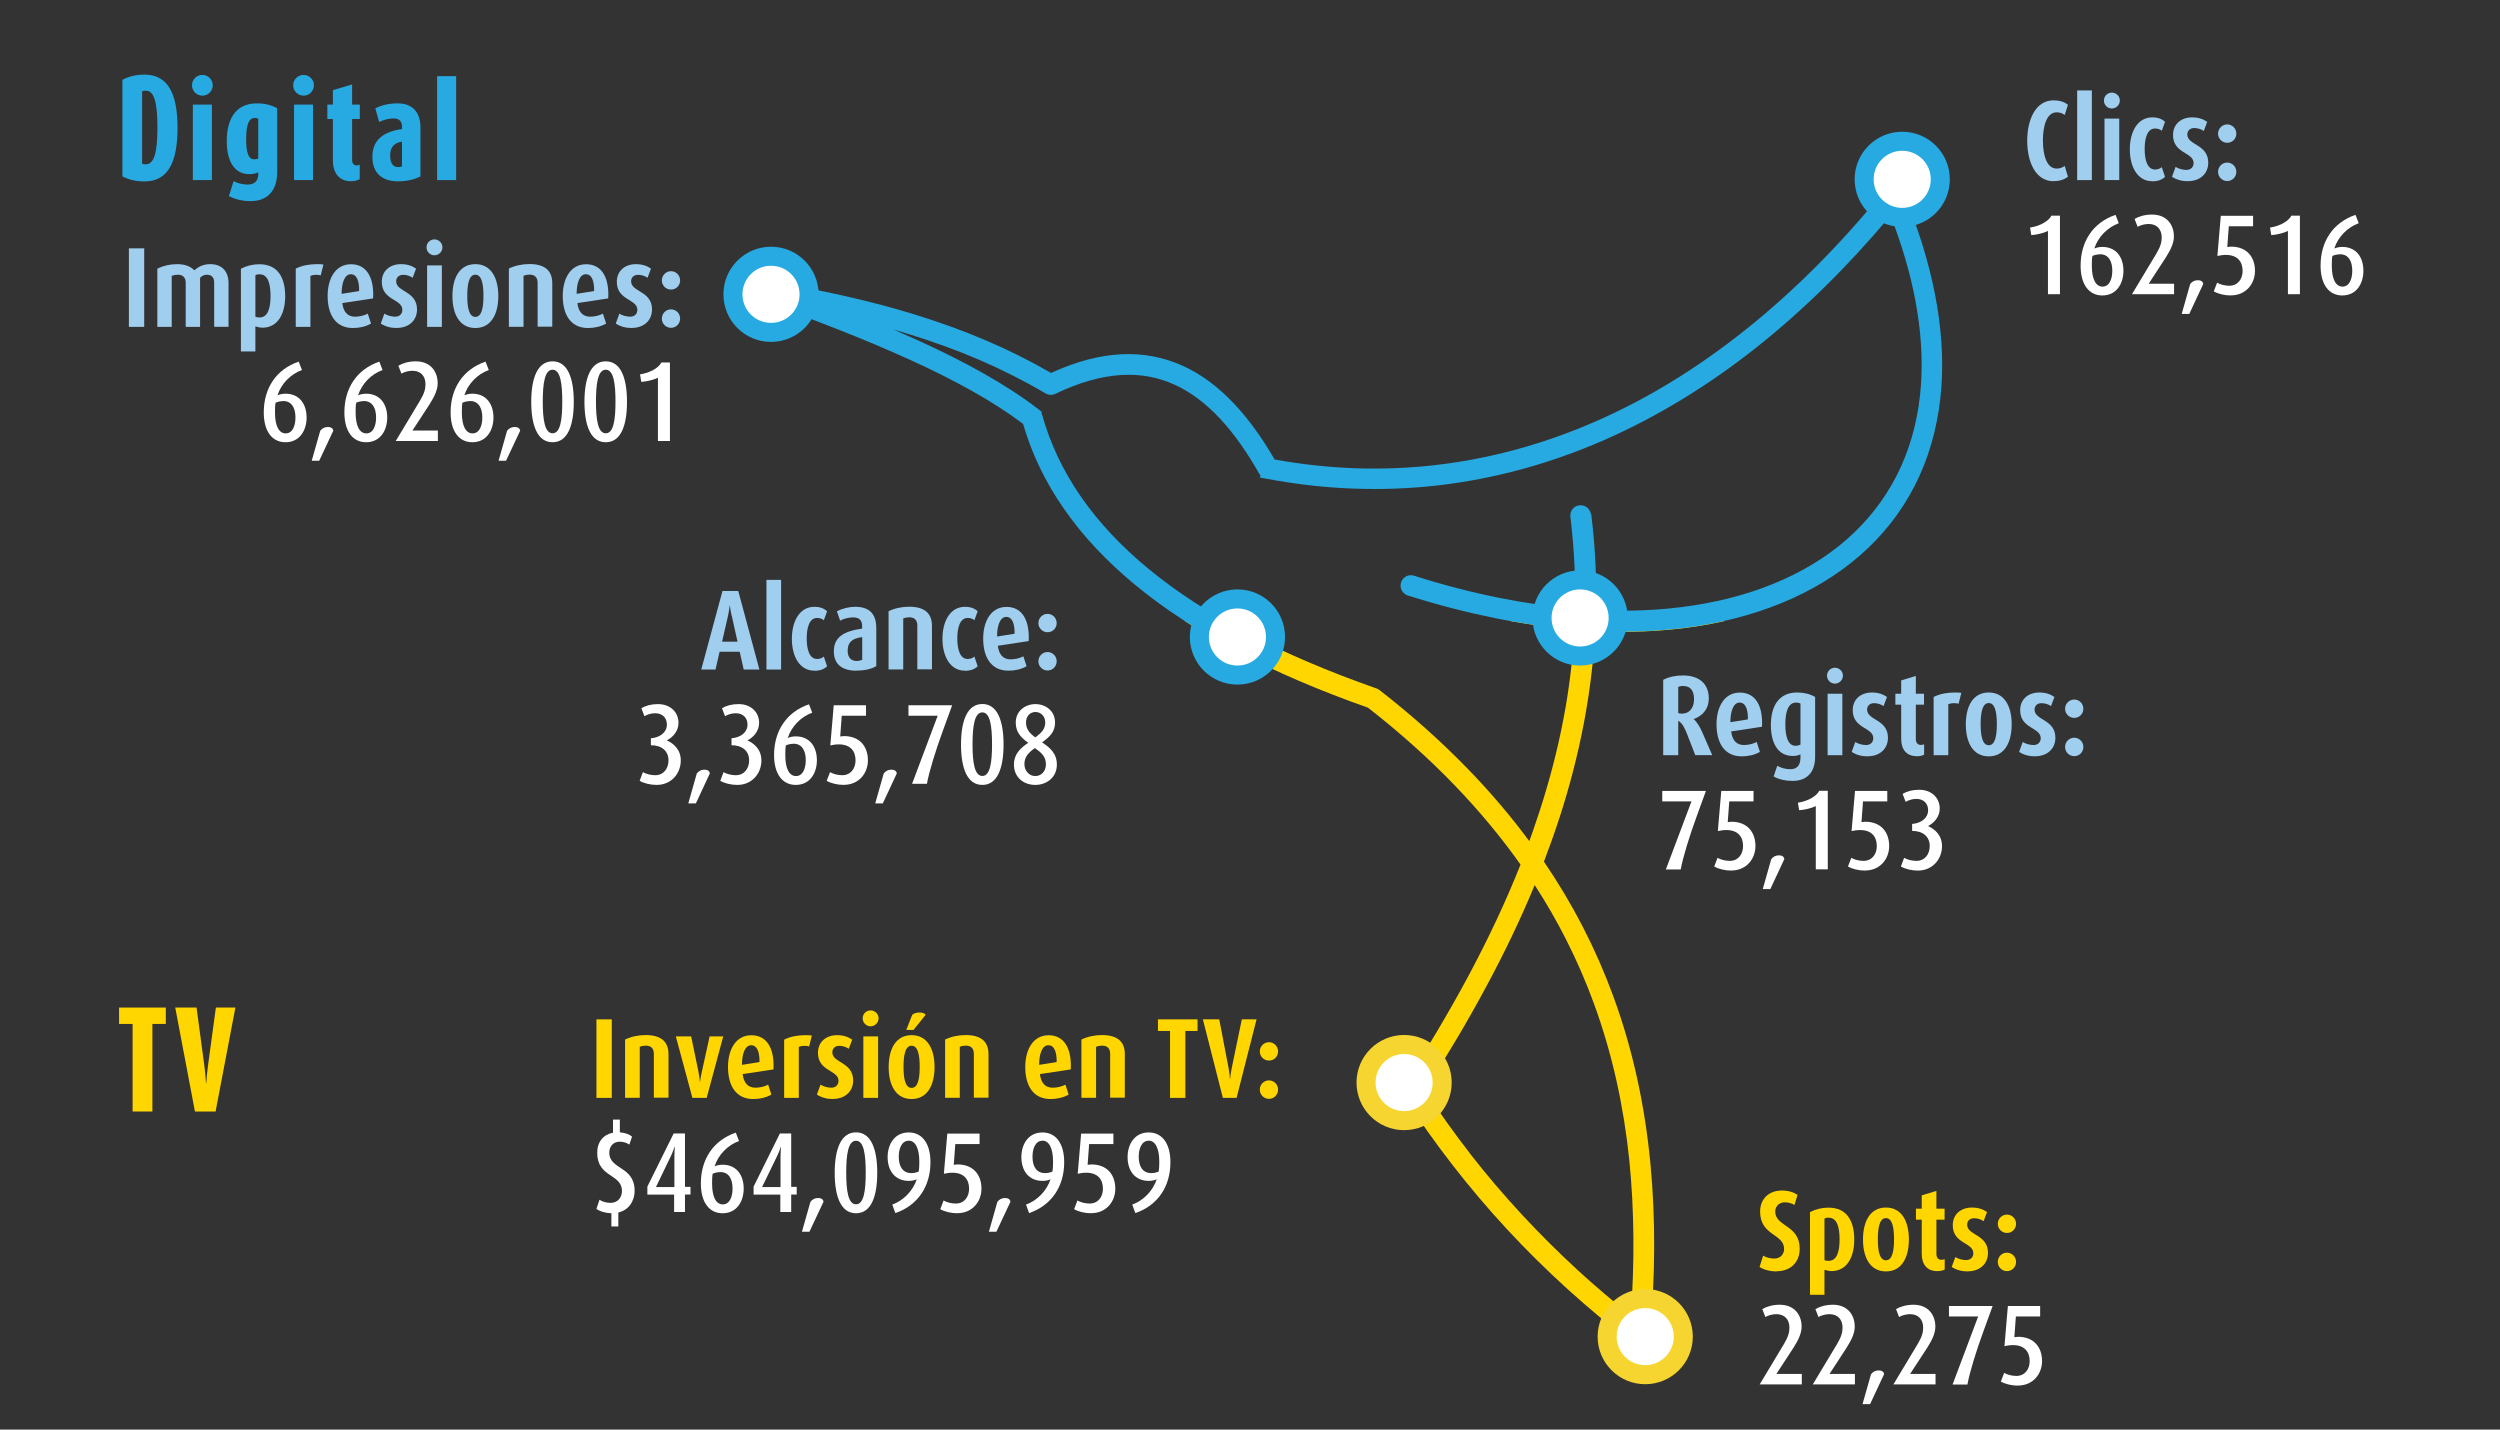 <svg xmlns="http://www.w3.org/2000/svg" xmlns:xlink="http://www.w3.org/1999/xlink" id="Layer_1" viewBox="0 0 262.64 150.19"><rect x="0" y="0" width="262.64" height="150.19" fill="#333333" stroke="none"/><defs><style>      .st0, .st1, .st2 {        fill: none;      }      .st1 {        stroke: #27aae1;      }      .st1, .st2 {        stroke-miterlimit: 10;        stroke-width: 2px;      }      .st3 {        clip-path: url(#clippath-1);      }      .st4 {        clip-path: url(#clippath-3);      }      .st5 {        clip-path: url(#clippath-4);      }      .st6 {        clip-path: url(#clippath-2);      }      .st7 {        fill: #fff;      }      .st2 {        stroke: #f6d530;      }      .st8 {        fill: #9fceef;      }      .st9 {        fill: #ffd600;      }      .st10 {        fill: #27aae1;      }      .st11 {        clip-path: url(#clippath);      }    </style><clipPath id="clippath"><rect class="st0" width="262.64" height="150.19"></rect></clipPath><clipPath id="clippath-1"><rect class="st0" x="79.43" y="65.24" width="124.77" height="76.18"></rect></clipPath><clipPath id="clippath-2"><rect class="st0" width="262.64" height="150.19"></rect></clipPath><clipPath id="clippath-3"><rect class="st0" x="79.43" y="19.42" width="124.77" height="47.5"></rect></clipPath><clipPath id="clippath-4"><rect class="st0" width="262.64" height="150.19"></rect></clipPath></defs><g><path class="st8" d="M13.54,34.34v-8.25h1.61v8.25h-1.61Z"></path><path class="st8" d="M22.5,34.34v-4.63c0-.53-.23-.85-.78-.85-.26,0-.52.12-.7.32v5.16h-1.51v-4.63c0-.54-.28-.85-.83-.85-.22,0-.43.04-.64.12v5.36h-1.51v-6.12c.64-.31,1.33-.47,2.08-.47s1.38.2,1.81.65c.47-.43,1.01-.65,1.67-.65,1.25,0,1.92.78,1.92,1.99v4.59h-1.51Z"></path><path class="st8" d="M27.54,34.42c-.22,0-.5-.06-.71-.13v2.63h-1.52v-8.69c.59-.31,1.25-.47,1.94-.47,1.92,0,2.71,1.38,2.71,3.36,0,1.78-.72,3.31-2.42,3.31ZM27.3,28.81c-.16,0-.32.02-.47.1v4.37c.14.05.3.07.44.07.86,0,1.15-.95,1.15-2.24s-.26-2.29-1.13-2.29Z"></path><path class="st8" d="M33.7,28.94c-.16-.06-.36-.07-.54-.07s-.38.04-.55.11v5.36h-1.54v-6.12c.68-.34,1.46-.47,2.25-.47.22,0,.46.01.66.04l-.29,1.15Z"></path><path class="st8" d="M35.96,31.83c.1.92.55,1.44,1.34,1.44.47,0,.96-.12,1.34-.32l.34,1.04c-.55.32-1.21.47-1.91.47-1.78,0-2.65-1.36-2.65-3.37,0-1.85.84-3.33,2.45-3.33s2.34,1.32,2.34,3.19c0,.13,0,.26-.01.4l-3.24.49ZM37.73,30.51c0-.94-.22-1.7-.88-1.7s-.96.96-.96,2v.06l1.83-.29v-.07Z"></path><path class="st8" d="M41.68,34.46c-.64,0-1.21-.16-1.68-.47l.38-1.04c.3.2.77.32,1.13.32.48,0,.76-.31.76-.72,0-1.15-2.16-.98-2.16-2.94,0-1.14.83-1.86,2.02-1.86.64,0,1.15.17,1.58.47l-.36.96c-.26-.18-.62-.31-1-.31-.46,0-.73.3-.73.68,0,1.14,2.19,1,2.19,2.96,0,1.13-.83,1.94-2.13,1.94Z"></path><path class="st8" d="M45.64,26.82c-.46,0-.83-.38-.83-.84s.37-.83.83-.83.84.37.84.83-.38.84-.84.84ZM44.87,34.34v-6.46h1.55v6.46h-1.55Z"></path><path class="st8" d="M49.94,34.46c-1.64,0-2.41-1.43-2.41-3.36s.77-3.35,2.41-3.35,2.41,1.43,2.41,3.35-.77,3.36-2.41,3.36ZM49.94,28.86c-.68,0-.85,1.02-.85,2.22s.17,2.21.85,2.21.85-1.01.85-2.21-.17-2.22-.85-2.22Z"></path><path class="st8" d="M56.48,34.34v-4.61c0-.58-.28-.88-.86-.88-.22,0-.42.04-.62.12v5.36h-1.54v-6.12c.65-.31,1.39-.47,2.16-.47,1.63,0,2.4.7,2.4,2.01v4.57h-1.54Z"></path><path class="st8" d="M60.66,31.83c.1.92.55,1.44,1.34,1.44.47,0,.96-.12,1.34-.32l.34,1.04c-.55.32-1.21.47-1.91.47-1.78,0-2.65-1.36-2.65-3.37,0-1.85.84-3.33,2.45-3.33s2.34,1.32,2.34,3.19c0,.13,0,.26-.01.4l-3.24.49ZM62.42,30.51c0-.94-.22-1.7-.88-1.7s-.96.96-.96,2v.06l1.83-.29v-.07Z"></path></g><g><path class="st8" d="M66.37,34.46c-.64,0-1.21-.16-1.68-.47l.38-1.04c.3.2.77.32,1.13.32.48,0,.76-.31.76-.72,0-1.15-2.16-.98-2.16-2.94,0-1.14.83-1.86,2.01-1.86.64,0,1.15.17,1.58.47l-.36.96c-.26-.18-.62-.31-1-.31-.46,0-.73.3-.73.68,0,1.14,2.2,1,2.2,2.96,0,1.13-.83,1.94-2.13,1.94Z"></path><path class="st8" d="M70.49,30.42c-.53,0-.96-.43-.96-.96s.43-.97.96-.97.96.43.96.97-.42.96-.96.96ZM70.49,34.44c-.53,0-.96-.43-.96-.97s.43-.97.96-.97.96.43.96.97-.42.97-.96.97Z"></path></g><g><path class="st7" d="M29.99,46.46c-1.4,0-2.28-1.15-2.28-3.13,0-2.55,1.31-4.53,3.67-5.34l.34.88c-1.17.43-2.17,1.42-2.57,2.66.22-.1.52-.17.84-.17,1.45,0,2.22,1.07,2.22,2.51,0,1.32-.71,2.59-2.22,2.59ZM29.74,42.14c-.29,0-.58.07-.79.17-.06.32-.06.66-.06,1.04,0,1.36.4,2.18,1.12,2.18s1.03-.78,1.03-1.67c0-.98-.38-1.73-1.29-1.73Z"></path><path class="st7" d="M33.54,48.4h-.79l.89-3.14c.19-.24.44-.4.79-.4.4,0,.54.17.59.38l-1.48,3.15Z"></path><path class="st7" d="M38.46,46.46c-1.4,0-2.28-1.15-2.28-3.13,0-2.55,1.31-4.53,3.67-5.34l.34.88c-1.18.43-2.17,1.42-2.57,2.66.22-.1.52-.17.84-.17,1.45,0,2.22,1.07,2.22,2.51,0,1.32-.71,2.59-2.22,2.59ZM38.21,42.14c-.29,0-.58.07-.79.17-.06.32-.06.66-.06,1.04,0,1.36.4,2.18,1.12,2.18s1.03-.78,1.03-1.67c0-.98-.38-1.73-1.3-1.73Z"></path><path class="st7" d="M41.57,46.34l2.57-4.28c.44-.74.56-1.21.56-1.69,0-.85-.49-1.42-1.38-1.42-.41,0-.86.13-1.15.3l-.32-.83c.44-.26,1.08-.46,1.83-.46,1.52,0,2.3,1.04,2.3,2.3,0,.61-.26,1.29-.85,2.21l-1.8,2.76h2.67v1.1h-4.44Z"></path><path class="st7" d="M49.62,46.46c-1.4,0-2.28-1.15-2.28-3.13,0-2.55,1.31-4.53,3.67-5.34l.34.88c-1.17.43-2.17,1.42-2.57,2.66.22-.1.52-.17.84-.17,1.45,0,2.22,1.07,2.22,2.51,0,1.32-.71,2.59-2.22,2.59ZM49.37,42.14c-.29,0-.58.07-.79.17-.06.32-.06.66-.06,1.04,0,1.36.4,2.18,1.12,2.18s1.03-.78,1.03-1.67c0-.98-.38-1.73-1.29-1.73Z"></path><path class="st7" d="M53.17,48.4h-.79l.89-3.14c.19-.24.44-.4.79-.4.4,0,.54.17.59.38l-1.48,3.15Z"></path><path class="st7" d="M58.05,46.46c-1.61,0-2.24-1.8-2.24-4.25s.64-4.25,2.24-4.25,2.23,1.8,2.23,4.25-.62,4.25-2.23,4.25ZM58.05,38.84c-.83,0-1.03,1.48-1.03,3.35s.2,3.33,1.03,3.33,1.02-1.46,1.02-3.33-.19-3.35-1.02-3.35Z"></path><path class="st7" d="M63.64,46.46c-1.61,0-2.24-1.8-2.24-4.25s.64-4.25,2.24-4.25,2.23,1.8,2.23,4.25-.62,4.25-2.23,4.25ZM63.64,38.84c-.83,0-1.03,1.48-1.03,3.35s.2,3.33,1.03,3.33,1.02-1.46,1.02-3.33-.19-3.35-1.02-3.35Z"></path><path class="st7" d="M69.12,46.34v-6.66c-.44.23-1.18.4-1.75.44l-.13-.79c1.12-.17,1.99-.73,2.24-1.25h.9v8.25h-1.26Z"></path></g><g><path class="st8" d="M78.13,70.34l-.42-1.87h-2.11l-.43,1.87h-1.5l2.23-8.25h1.66l2.22,8.25h-1.64ZM76.87,64.71c-.08-.36-.16-.77-.19-1.09h-.02c-.04.32-.1.73-.18,1.09l-.62,2.7h1.62l-.6-2.7Z"></path><path class="st8" d="M80.52,70.34v-9.42h1.54v9.42h-1.54Z"></path><path class="st8" d="M85.55,70.46c-1.57,0-2.36-1.54-2.36-3.35s.79-3.36,2.36-3.36c.59,0,1.02.16,1.34.47l-.34.94c-.18-.16-.42-.24-.71-.24-.82,0-1.09,1.03-1.09,2.16s.28,2.15,1.09,2.15c.29,0,.53-.1.71-.25l.34,1.02c-.32.31-.75.47-1.34.47Z"></path><path class="st8" d="M89.96,70.46c-1.49,0-2.36-.68-2.36-2.03,0-1.49,1.03-2.12,2.97-2.39v-.29c0-.56-.29-.89-.92-.89-.48,0-1,.13-1.39.34l-.34-.98c.56-.29,1.25-.47,1.93-.47,1.5,0,2.21.75,2.21,2.25v3.98c-.5.3-1.22.47-2.1.47ZM90.57,66.93c-1.03.14-1.52.53-1.52,1.44,0,.65.32,1.07.95,1.07.19,0,.42-.05.58-.12v-2.39Z"></path><path class="st8" d="M96.37,70.34v-4.61c0-.58-.28-.88-.86-.88-.22,0-.42.04-.62.12v5.36h-1.54v-6.12c.65-.31,1.39-.47,2.16-.47,1.63,0,2.4.7,2.4,2.01v4.57h-1.54Z"></path><path class="st8" d="M101.37,70.46c-1.57,0-2.36-1.54-2.36-3.35s.79-3.36,2.36-3.36c.59,0,1.02.16,1.34.47l-.34.94c-.18-.16-.42-.24-.71-.24-.82,0-1.09,1.03-1.09,2.16s.28,2.15,1.09,2.15c.29,0,.53-.1.71-.25l.34,1.02c-.32.31-.76.47-1.34.47Z"></path><path class="st8" d="M104.83,67.83c.1.92.55,1.44,1.34,1.44.47,0,.96-.12,1.34-.32l.34,1.04c-.55.32-1.21.47-1.91.47-1.78,0-2.65-1.36-2.65-3.37,0-1.85.84-3.33,2.45-3.33s2.34,1.32,2.34,3.19c0,.13,0,.26-.01.4l-3.24.49ZM106.59,66.51c0-.94-.22-1.7-.88-1.7s-.96.96-.96,2v.06l1.83-.29v-.07Z"></path><path class="st8" d="M110.05,66.42c-.53,0-.96-.43-.96-.96s.43-.97.96-.97.96.43.96.97-.42.96-.96.96ZM110.05,70.44c-.53,0-.96-.43-.96-.97s.43-.97.96-.97.96.43.96.97-.42.97-.96.97Z"></path></g><g><path class="st7" d="M69,82.46c-.68,0-1.36-.17-1.8-.43l.34-.91c.32.19.83.32,1.29.32.89,0,1.4-.7,1.4-1.56,0-.98-.71-1.59-1.85-1.59v-.73c1-.08,1.68-.65,1.68-1.44,0-.7-.46-1.19-1.24-1.19-.43,0-.83.14-1.12.31l-.32-.84c.44-.26,1.03-.43,1.73-.43,1.38,0,2.17.91,2.17,1.97,0,.91-.65,1.55-1.21,1.83v.02c.65.3,1.45.92,1.45,2.1,0,1.38-1,2.57-2.53,2.57Z"></path><path class="st7" d="M73.1,84.4h-.79l.89-3.14c.19-.24.44-.4.79-.4.4,0,.54.17.59.38l-1.47,3.15Z"></path><path class="st7" d="M77.47,82.46c-.68,0-1.36-.17-1.8-.43l.34-.91c.32.19.83.32,1.29.32.89,0,1.4-.7,1.4-1.56,0-.98-.71-1.59-1.85-1.59v-.73c1-.08,1.68-.65,1.68-1.44,0-.7-.46-1.19-1.24-1.19-.43,0-.83.14-1.12.31l-.32-.84c.44-.26,1.03-.43,1.73-.43,1.38,0,2.17.91,2.17,1.97,0,.91-.65,1.55-1.21,1.83v.02c.65.3,1.45.92,1.45,2.1,0,1.38-1,2.57-2.53,2.57Z"></path><path class="st7" d="M83.6,82.46c-1.4,0-2.28-1.15-2.28-3.13,0-2.55,1.31-4.53,3.67-5.34l.34.88c-1.18.43-2.17,1.42-2.57,2.66.22-.1.52-.17.84-.17,1.45,0,2.22,1.07,2.22,2.51,0,1.32-.71,2.59-2.22,2.59ZM83.35,78.14c-.29,0-.58.07-.79.17-.06.32-.06.66-.06,1.04,0,1.36.4,2.18,1.12,2.18s1.03-.78,1.03-1.67c0-.98-.38-1.73-1.3-1.73Z"></path><path class="st7" d="M88.66,82.46c-.68,0-1.37-.17-1.81-.43l.35-.91c.32.19.82.32,1.28.32.89,0,1.4-.7,1.4-1.56,0-.95-.52-1.68-1.76-1.68-.34,0-.65.06-.89.11l.36-4.22h3.39v1.1h-2.55l-.16,2.18c.13-.02.3-.04.4-.04,1.64,0,2.51,1.08,2.51,2.55,0,1.38-.98,2.57-2.52,2.57Z"></path><path class="st7" d="M92.74,84.4h-.79l.89-3.14c.19-.24.44-.4.79-.4.4,0,.54.17.59.38l-1.47,3.15Z"></path><path class="st7" d="M99.09,76.67c-.82,2.23-1.49,4.44-1.71,5.67h-1.56l2.69-7.15h-3.07v-1.1h4.59l-.94,2.58Z"></path><path class="st7" d="M103.2,82.46c-1.61,0-2.24-1.8-2.24-4.25s.64-4.25,2.24-4.25,2.23,1.8,2.23,4.25-.62,4.25-2.23,4.25ZM103.2,74.84c-.83,0-1.03,1.48-1.03,3.35s.2,3.33,1.03,3.33,1.02-1.46,1.02-3.33-.19-3.35-1.02-3.35Z"></path><path class="st7" d="M108.77,82.46c-1.25,0-2.25-.8-2.25-2.15,0-1.1.7-1.73,1.5-2.27-.72-.53-1.31-1.08-1.31-2.13,0-1.26,1.04-1.94,2.07-1.94s2.06.68,2.06,1.94c0,1.01-.59,1.51-1.36,2.08.82.56,1.55,1.15,1.55,2.34,0,1.31-1.04,2.13-2.27,2.13ZM108.72,78.59c-.66.47-1.1.91-1.1,1.69,0,.68.49,1.25,1.14,1.25s1.12-.53,1.12-1.22c0-.83-.47-1.24-1.15-1.71ZM108.79,74.8c-.6,0-1,.46-1,1.09,0,.74.38,1.14.98,1.58.61-.46,1.04-.86,1.04-1.58,0-.61-.43-1.09-1.03-1.09Z"></path></g><g><path class="st8" d="M215.75,19.04c-1.92,0-2.78-2.06-2.78-4.25s.86-4.25,2.78-4.25c.6,0,1.12.16,1.5.47l-.34,1.07c-.23-.18-.52-.28-.85-.28-1.03,0-1.44,1.4-1.44,2.96s.41,2.95,1.44,2.95c.34,0,.62-.1.85-.28l.34,1.13c-.38.31-.9.47-1.5.47Z"></path><path class="st8" d="M218.22,18.92v-9.42h1.54v9.42h-1.54Z"></path><path class="st8" d="M221.86,11.4c-.46,0-.83-.38-.83-.84s.37-.83.83-.83.84.37.84.83-.38.84-.84.84ZM221.09,18.92v-6.46h1.55v6.46h-1.55Z"></path><path class="st8" d="M226.11,19.04c-1.57,0-2.36-1.54-2.36-3.35s.79-3.36,2.36-3.36c.59,0,1.02.16,1.34.47l-.34.94c-.18-.16-.42-.24-.71-.24-.82,0-1.09,1.03-1.09,2.16s.28,2.15,1.09,2.15c.29,0,.53-.1.71-.25l.34,1.02c-.32.31-.76.47-1.34.47Z"></path><path class="st8" d="M229.86,19.04c-.64,0-1.21-.16-1.68-.47l.38-1.04c.3.2.77.32,1.13.32.48,0,.76-.31.76-.72,0-1.15-2.16-.98-2.16-2.94,0-1.14.83-1.86,2.01-1.86.64,0,1.15.17,1.58.47l-.36.96c-.26-.18-.62-.31-1-.31-.46,0-.73.3-.73.68,0,1.14,2.2,1,2.2,2.96,0,1.13-.83,1.94-2.13,1.94Z"></path><path class="st8" d="M233.98,15c-.53,0-.96-.43-.96-.96s.43-.97.96-.97.96.43.96.97-.42.96-.96.96ZM233.98,19.02c-.53,0-.96-.43-.96-.97s.43-.97.96-.97.96.43.96.97-.42.97-.96.97Z"></path></g><g><path class="st7" d="M215.15,30.92v-6.66c-.44.23-1.18.4-1.75.44l-.13-.79c1.12-.17,1.99-.73,2.24-1.25h.9v8.25h-1.26Z"></path><path class="st7" d="M220.86,31.04c-1.4,0-2.28-1.15-2.28-3.13,0-2.55,1.31-4.53,3.67-5.34l.34.88c-1.17.43-2.17,1.42-2.57,2.66.22-.1.52-.17.84-.17,1.45,0,2.22,1.07,2.22,2.51,0,1.32-.71,2.59-2.22,2.59ZM220.61,26.72c-.29,0-.58.07-.79.17-.06.32-.06.66-.06,1.04,0,1.36.4,2.18,1.12,2.18s1.03-.78,1.03-1.67c0-.98-.38-1.73-1.29-1.73Z"></path><path class="st7" d="M223.97,30.92l2.57-4.28c.44-.74.56-1.21.56-1.69,0-.85-.49-1.42-1.38-1.42-.41,0-.86.13-1.15.3l-.32-.83c.44-.26,1.08-.46,1.83-.46,1.52,0,2.3,1.04,2.3,2.3,0,.61-.26,1.29-.85,2.21l-1.8,2.76h2.67v1.1h-4.44Z"></path><path class="st7" d="M229.99,32.98h-.79l.89-3.14c.19-.24.44-.4.79-.4.4,0,.54.17.59.38l-1.47,3.15Z"></path><path class="st7" d="M234.38,31.04c-.68,0-1.37-.17-1.81-.43l.35-.91c.32.19.82.32,1.28.32.89,0,1.4-.7,1.4-1.56,0-.95-.52-1.68-1.76-1.68-.34,0-.65.06-.89.11l.36-4.22h3.39v1.1h-2.55l-.16,2.18c.13-.02.3-.04.4-.04,1.64,0,2.51,1.08,2.51,2.55,0,1.38-.98,2.57-2.52,2.57Z"></path><path class="st7" d="M240.36,30.92v-6.66c-.44.23-1.18.4-1.75.44l-.13-.79c1.12-.17,1.99-.73,2.24-1.25h.9v8.25h-1.26Z"></path><path class="st7" d="M246.07,31.04c-1.4,0-2.28-1.15-2.28-3.13,0-2.55,1.31-4.53,3.67-5.34l.34.88c-1.18.43-2.17,1.42-2.57,2.66.22-.1.52-.17.84-.17,1.45,0,2.22,1.07,2.22,2.51,0,1.32-.71,2.59-2.22,2.59ZM245.82,26.72c-.29,0-.58.07-.79.17-.06.32-.06.66-.06,1.04,0,1.36.4,2.18,1.12,2.18s1.03-.78,1.03-1.67c0-.98-.38-1.73-1.3-1.73Z"></path></g><g><path class="st8" d="M178.1,79.34l-.85-2.19c-.2-.53-.49-1.18-.94-1.43v3.62h-1.58v-7.92c.6-.31,1.31-.46,2.07-.46,1.67,0,2.72.84,2.72,2.42,0,1.07-.62,1.81-1.58,2.16v.02c.4.35.7.92.92,1.43l1.02,2.34h-1.79ZM176.84,72.06c-.19,0-.37.04-.53.1v2.76c.12.04.28.05.42.05.75,0,1.24-.61,1.24-1.5s-.36-1.4-1.13-1.4Z"></path><path class="st8" d="M181.87,76.83c.1.92.55,1.44,1.34,1.44.47,0,.96-.12,1.34-.32l.34,1.04c-.55.32-1.21.47-1.91.47-1.78,0-2.65-1.36-2.65-3.37,0-1.85.84-3.33,2.45-3.33s2.34,1.32,2.34,3.19c0,.13,0,.26-.01.4l-3.24.49ZM183.63,75.51c0-.94-.22-1.7-.88-1.7s-.96.96-.96,2v.06l1.83-.29v-.07Z"></path><path class="st8" d="M188.31,82.04c-.7,0-1.4-.14-1.98-.47l.38-1.12c.4.23.9.36,1.36.36.77,0,1.08-.46,1.08-1.24v-.32c-.23.12-.53.17-.8.17-1.64,0-2.31-1.46-2.31-3.25,0-2.01.85-3.42,2.76-3.42.68,0,1.31.14,1.89.47v6.3c0,1.55-.8,2.52-2.38,2.52ZM189.15,73.91c-.14-.07-.3-.1-.46-.1-.82,0-1.13.92-1.13,2.32,0,1.27.3,2.22,1.07,2.22.18,0,.35-.04.52-.12v-4.32Z"></path><path class="st8" d="M192.77,71.82c-.46,0-.83-.38-.83-.84s.37-.83.83-.83.84.37.84.83-.38.84-.84.84ZM192,79.34v-6.46h1.55v6.46h-1.55Z"></path><path class="st8" d="M196.21,79.46c-.64,0-1.21-.16-1.68-.47l.38-1.04c.3.2.77.32,1.13.32.48,0,.76-.31.76-.72,0-1.15-2.16-.98-2.16-2.94,0-1.14.83-1.86,2.02-1.86.64,0,1.15.17,1.58.47l-.36.96c-.26-.18-.62-.31-1-.31-.46,0-.73.3-.73.68,0,1.14,2.19,1,2.19,2.96,0,1.13-.83,1.94-2.13,1.94Z"></path><path class="st8" d="M201.36,79.44c-1.1,0-1.63-.74-1.63-1.82v-3.59h-.61v-1.15h.61v-1.4l1.54-.47v1.87h.86v1.15h-.86v3.59c0,.38.17.64.53.64.12,0,.24-.02.34-.07v1.09c-.22.12-.49.17-.77.17Z"></path><path class="st8" d="M205.77,73.94c-.16-.06-.36-.07-.54-.07s-.38.04-.55.11v5.36h-1.54v-6.12c.68-.34,1.46-.47,2.25-.47.22,0,.46.01.66.04l-.29,1.15Z"></path><path class="st8" d="M208.93,79.46c-1.64,0-2.41-1.43-2.41-3.36s.77-3.35,2.41-3.35,2.41,1.43,2.41,3.35-.77,3.36-2.41,3.36ZM208.93,73.86c-.68,0-.85,1.02-.85,2.22s.17,2.21.85,2.21.85-1.01.85-2.21-.17-2.22-.85-2.22Z"></path><path class="st8" d="M213.8,79.46c-.64,0-1.21-.16-1.68-.47l.38-1.04c.3.2.77.32,1.13.32.48,0,.76-.31.76-.72,0-1.15-2.16-.98-2.16-2.94,0-1.14.83-1.86,2.02-1.86.64,0,1.15.17,1.58.47l-.36.96c-.26-.18-.62-.31-1-.31-.46,0-.73.3-.73.68,0,1.14,2.19,1,2.19,2.96,0,1.13-.83,1.94-2.13,1.94Z"></path><path class="st8" d="M217.91,75.42c-.53,0-.96-.43-.96-.96s.43-.97.96-.97.96.43.96.97-.42.96-.96.96ZM217.91,79.44c-.53,0-.96-.43-.96-.97s.43-.97.96-.97.96.43.96.97-.42.97-.96.97Z"></path></g><g><path class="st7" d="M178.28,85.67c-.82,2.23-1.49,4.44-1.71,5.67h-1.56l2.69-7.15h-3.07v-1.1h4.59l-.94,2.58Z"></path><path class="st7" d="M181.9,91.46c-.68,0-1.37-.17-1.81-.43l.35-.91c.32.19.82.32,1.28.32.89,0,1.4-.7,1.4-1.56,0-.95-.52-1.68-1.76-1.68-.34,0-.65.06-.89.11l.36-4.22h3.39v1.1h-2.55l-.16,2.18c.13-.02.3-.04.4-.04,1.64,0,2.51,1.08,2.51,2.55,0,1.38-.98,2.57-2.52,2.57Z"></path><path class="st7" d="M185.98,93.4h-.79l.89-3.14c.19-.24.44-.4.79-.4.4,0,.54.17.59.38l-1.47,3.15Z"></path><path class="st7" d="M190.76,91.34v-6.66c-.44.23-1.18.4-1.75.44l-.13-.79c1.12-.17,1.99-.73,2.24-1.25h.9v8.25h-1.26Z"></path><path class="st7" d="M195.95,91.46c-.68,0-1.37-.17-1.81-.43l.35-.91c.32.19.82.32,1.28.32.89,0,1.4-.7,1.4-1.56,0-.95-.52-1.68-1.76-1.68-.34,0-.65.06-.89.11l.36-4.22h3.39v1.1h-2.55l-.16,2.18c.13-.02.3-.04.4-.04,1.64,0,2.51,1.08,2.51,2.55,0,1.38-.98,2.57-2.52,2.57Z"></path><path class="st7" d="M201.5,91.46c-.68,0-1.36-.17-1.8-.43l.34-.91c.32.19.83.32,1.29.32.89,0,1.4-.7,1.4-1.56,0-.98-.71-1.59-1.85-1.59v-.73c1-.08,1.68-.65,1.68-1.44,0-.7-.46-1.19-1.24-1.19-.43,0-.83.14-1.12.31l-.32-.84c.44-.26,1.03-.43,1.73-.43,1.38,0,2.17.91,2.17,1.97,0,.91-.65,1.55-1.21,1.83v.02c.65.3,1.45.92,1.45,2.1,0,1.38-1,2.57-2.53,2.57Z"></path></g><g><path class="st9" d="M62.66,115.34v-8.25h1.61v8.25h-1.61Z"></path><path class="st9" d="M68.69,115.34v-4.61c0-.58-.28-.88-.86-.88-.22,0-.42.04-.62.12v5.36h-1.54v-6.12c.65-.31,1.39-.47,2.16-.47,1.63,0,2.4.7,2.4,2.01v4.57h-1.54Z"></path><path class="st9" d="M74.24,115.34h-1.5l-1.74-6.46h1.61l.78,3.77c.07.34.13.86.14,1.01h.02c.02-.17.06-.54.17-1.01l.83-3.77h1.43l-1.74,6.46Z"></path><path class="st9" d="M78.02,112.83c.1.92.55,1.44,1.34,1.44.47,0,.96-.12,1.34-.32l.34,1.04c-.55.32-1.21.47-1.91.47-1.78,0-2.65-1.36-2.65-3.37,0-1.85.84-3.33,2.45-3.33s2.34,1.32,2.34,3.19c0,.13,0,.26-.01.4l-3.24.49ZM79.79,111.51c0-.94-.22-1.7-.88-1.7s-.96.96-.96,2v.06l1.83-.29v-.07Z"></path><path class="st9" d="M85.01,109.94c-.16-.06-.36-.07-.54-.07s-.38.04-.55.11v5.36h-1.54v-6.12c.68-.34,1.46-.47,2.25-.47.22,0,.46.01.66.04l-.29,1.15Z"></path><path class="st9" d="M87.5,115.46c-.64,0-1.21-.16-1.68-.47l.38-1.04c.3.2.77.32,1.13.32.48,0,.76-.31.76-.72,0-1.15-2.16-.98-2.16-2.94,0-1.14.83-1.86,2.02-1.86.64,0,1.15.17,1.58.47l-.36.96c-.26-.18-.62-.31-1-.31-.46,0-.73.3-.73.68,0,1.14,2.19,1,2.19,2.96,0,1.13-.83,1.94-2.13,1.94Z"></path><path class="st9" d="M91.46,107.82c-.46,0-.83-.38-.83-.84s.37-.83.83-.83.84.37.84.83-.38.84-.84.84ZM90.7,115.34v-6.46h1.55v6.46h-1.55Z"></path><path class="st9" d="M95.77,115.46c-1.64,0-2.41-1.43-2.41-3.36s.77-3.35,2.41-3.35,2.41,1.43,2.41,3.35-.77,3.36-2.41,3.36ZM95.77,109.86c-.68,0-.85,1.02-.85,2.22s.17,2.21.85,2.21.85-1.01.85-2.21-.17-2.22-.85-2.22ZM95.97,108.2h-.76l.62-1.58c.17-.17.48-.25.77-.25s.56.08.64.25l-1.27,1.58Z"></path><path class="st9" d="M102.31,115.34v-4.61c0-.58-.28-.88-.86-.88-.22,0-.42.04-.62.12v5.36h-1.54v-6.12c.65-.31,1.39-.47,2.16-.47,1.63,0,2.4.7,2.4,2.01v4.57h-1.54Z"></path><path class="st9" d="M109.25,112.83c.1.92.55,1.44,1.34,1.44.47,0,.96-.12,1.34-.32l.34,1.04c-.55.32-1.21.47-1.91.47-1.78,0-2.65-1.36-2.65-3.37,0-1.85.84-3.33,2.45-3.33s2.34,1.32,2.34,3.19c0,.13,0,.26-.01.4l-3.24.49ZM111.01,111.51c0-.94-.22-1.7-.88-1.7s-.96.96-.96,2v.06l1.83-.29v-.07Z"></path><path class="st9" d="M116.63,115.34v-4.61c0-.58-.28-.88-.86-.88-.22,0-.42.04-.62.12v5.36h-1.54v-6.12c.65-.31,1.39-.47,2.16-.47,1.63,0,2.4.7,2.4,2.01v4.57h-1.54Z"></path><path class="st9" d="M124.53,108.31v7.03h-1.61v-7.03h-1.27v-1.22h4.16v1.22h-1.28Z"></path><path class="st9" d="M129.91,115.34h-1.44l-2.1-8.25h1.72l.98,5.12c.1.53.12.91.14,1.14h.02c.02-.22.06-.61.17-1.14l1.06-5.12h1.55l-2.1,8.25Z"></path><path class="st9" d="M133.31,111.42c-.53,0-.96-.43-.96-.96s.43-.97.96-.97.96.43.96.97-.42.96-.96.96ZM133.31,115.44c-.53,0-.96-.43-.96-.97s.43-.97.96-.97.96.43.96.97-.42.97-.96.97Z"></path></g><g><path class="st7" d="M64.96,127.4v1.45h-.73v-1.39c-.64-.02-1.21-.19-1.57-.46l.32-.96c.28.2.73.33,1.17.33.74,0,1.19-.56,1.19-1.25,0-1.83-2.6-1.38-2.6-4.02,0-1.14.66-1.92,1.66-2.1v-1.38h.72v1.34c.55.04,1.01.22,1.28.44l-.28.85c-.24-.17-.6-.31-1.03-.31-.62,0-1.08.46-1.08,1.15,0,1.82,2.66,1.39,2.66,4.01,0,1.15-.68,2.05-1.71,2.28Z"></path><path class="st7" d="M71.96,125.5v1.83h-1.14v-1.83h-2.81v-.84l2.76-5.58h1.19v5.61h.58v.8h-.58ZM70.87,120.47c-.05.13-.16.5-.37.94l-1.59,3.3h1.94v-3.2c0-.49.04-.92.05-1.03h-.02Z"></path><path class="st7" d="M75.91,127.46c-1.4,0-2.28-1.15-2.28-3.13,0-2.55,1.31-4.53,3.67-5.34l.34.88c-1.18.43-2.17,1.42-2.57,2.66.22-.1.52-.17.84-.17,1.45,0,2.22,1.07,2.22,2.51,0,1.32-.71,2.59-2.22,2.59ZM75.66,123.14c-.29,0-.58.07-.79.17-.06.32-.06.66-.06,1.04,0,1.36.4,2.18,1.12,2.18s1.03-.78,1.03-1.67c0-.98-.38-1.73-1.3-1.73Z"></path><path class="st7" d="M83.12,125.5v1.83h-1.14v-1.83h-2.81v-.84l2.76-5.58h1.19v5.61h.58v.8h-.58ZM82.03,120.47c-.05.13-.16.5-.37.94l-1.6,3.3h1.94v-3.2c0-.49.04-.92.05-1.03h-.02Z"></path><path class="st7" d="M85.04,129.4h-.79l.89-3.14c.19-.24.44-.4.79-.4.4,0,.54.17.59.38l-1.48,3.15Z"></path><path class="st7" d="M89.93,127.46c-1.61,0-2.24-1.8-2.24-4.25s.64-4.25,2.24-4.25,2.23,1.8,2.23,4.25-.62,4.25-2.23,4.25ZM89.93,119.84c-.83,0-1.03,1.48-1.03,3.35s.2,3.33,1.03,3.33,1.02-1.46,1.02-3.33-.19-3.35-1.02-3.35Z"></path><path class="st7" d="M94.06,127.44l-.32-.89c1.19-.43,2.18-1.46,2.57-2.66-.22.1-.5.17-.83.17-1.45,0-2.23-1.06-2.23-2.5,0-1.32.71-2.59,2.22-2.59,1.4,0,2.28,1.15,2.28,3.13,0,2.51-1.3,4.52-3.68,5.34ZM95.46,119.84c-.72,0-1.04.8-1.04,1.69,0,.98.4,1.71,1.31,1.71.29,0,.56-.06.78-.16.06-.32.07-.66.07-1.04,0-1.36-.4-2.21-1.12-2.21Z"></path><path class="st7" d="M100.59,127.46c-.68,0-1.37-.17-1.81-.43l.35-.91c.32.19.82.32,1.28.32.89,0,1.4-.7,1.4-1.56,0-.95-.52-1.68-1.76-1.68-.34,0-.65.06-.89.11l.36-4.22h3.39v1.1h-2.55l-.16,2.18c.13-.02.3-.04.4-.04,1.64,0,2.51,1.08,2.51,2.55,0,1.38-.98,2.57-2.52,2.57Z"></path><path class="st7" d="M104.68,129.4h-.79l.89-3.14c.19-.24.44-.4.79-.4.4,0,.54.17.59.38l-1.48,3.15Z"></path><path class="st7" d="M108.11,127.44l-.32-.89c1.19-.43,2.18-1.46,2.57-2.66-.22.1-.5.17-.83.17-1.45,0-2.23-1.06-2.23-2.5,0-1.32.71-2.59,2.22-2.59,1.4,0,2.28,1.15,2.28,3.13,0,2.51-1.3,4.52-3.68,5.34ZM109.51,119.84c-.72,0-1.04.8-1.04,1.69,0,.98.4,1.71,1.31,1.71.29,0,.56-.06.78-.16.06-.32.07-.66.07-1.04,0-1.36-.4-2.21-1.12-2.21Z"></path><path class="st7" d="M114.65,127.46c-.68,0-1.37-.17-1.81-.43l.35-.91c.32.19.82.32,1.28.32.89,0,1.4-.7,1.4-1.56,0-.95-.52-1.68-1.76-1.68-.34,0-.65.06-.89.11l.36-4.22h3.39v1.1h-2.55l-.16,2.18c.13-.02.3-.04.4-.04,1.64,0,2.51,1.08,2.51,2.55,0,1.38-.98,2.57-2.52,2.57Z"></path><path class="st7" d="M119.27,127.44l-.32-.89c1.19-.43,2.18-1.46,2.57-2.66-.22.1-.5.17-.83.17-1.45,0-2.23-1.06-2.23-2.5,0-1.32.71-2.59,2.22-2.59,1.4,0,2.28,1.15,2.28,3.13,0,2.51-1.29,4.52-3.68,5.34ZM120.67,119.84c-.72,0-1.04.8-1.04,1.69,0,.98.4,1.71,1.31,1.71.29,0,.56-.06.78-.16.06-.32.07-.66.07-1.04,0-1.36-.4-2.21-1.12-2.21Z"></path></g><g><path class="st9" d="M186.67,133.57c-.72,0-1.39-.18-1.82-.47l.38-1.19c.28.19.75.31,1.17.31.65,0,1.03-.47,1.03-1.01,0-1.62-2.52-1.37-2.52-3.92,0-1.38.95-2.22,2.3-2.22.67,0,1.26.19,1.63.47l-.32,1.05c-.26-.16-.62-.28-1.01-.28-.58,0-1.01.4-1.01.97,0,1.61,2.57,1.38,2.57,3.91,0,1.43-.98,2.36-2.41,2.36Z"></path><path class="st9" d="M192.38,133.53c-.22,0-.5-.06-.71-.13v2.63h-1.52v-8.69c.59-.31,1.25-.47,1.94-.47,1.92,0,2.71,1.38,2.71,3.36,0,1.78-.72,3.31-2.42,3.31ZM192.14,127.92c-.16,0-.32.02-.47.1v4.37c.14.05.3.07.44.07.86,0,1.15-.95,1.15-2.24s-.26-2.29-1.13-2.29Z"></path><path class="st9" d="M198.13,133.57c-1.64,0-2.41-1.43-2.41-3.36s.77-3.35,2.41-3.35,2.41,1.43,2.41,3.35-.77,3.36-2.41,3.36ZM198.13,127.97c-.68,0-.85,1.02-.85,2.22s.17,2.21.85,2.21.85-1.01.85-2.21-.17-2.22-.85-2.22Z"></path><path class="st9" d="M203.52,133.54c-1.1,0-1.63-.74-1.63-1.82v-3.59h-.61v-1.15h.61v-1.4l1.54-.47v1.87h.86v1.15h-.86v3.59c0,.38.17.63.53.63.12,0,.24-.02.34-.07v1.09c-.22.12-.49.17-.77.17Z"></path><path class="st9" d="M206.72,133.57c-.64,0-1.21-.16-1.68-.47l.38-1.04c.3.2.77.32,1.13.32.48,0,.76-.31.76-.72,0-1.15-2.16-.98-2.16-2.94,0-1.14.83-1.86,2.02-1.86.64,0,1.15.17,1.58.47l-.36.96c-.26-.18-.62-.31-1-.31-.46,0-.73.3-.73.68,0,1.14,2.19,1,2.19,2.96,0,1.13-.83,1.94-2.13,1.94Z"></path><path class="st9" d="M210.84,129.53c-.53,0-.96-.43-.96-.96s.43-.97.96-.97.96.43.96.97-.42.96-.96.96ZM210.84,133.54c-.53,0-.96-.43-.96-.97s.43-.97.96-.97.96.43.96.97-.42.97-.96.97Z"></path></g><g class="st11"><g><path class="st7" d="M184.86,145.45l2.57-4.28c.44-.74.56-1.21.56-1.69,0-.85-.49-1.42-1.38-1.42-.41,0-.86.13-1.15.3l-.32-.83c.44-.26,1.08-.46,1.83-.46,1.52,0,2.3,1.04,2.3,2.3,0,.61-.26,1.29-.85,2.21l-1.8,2.76h2.67v1.1h-4.44Z"></path><path class="st7" d="M190.44,145.45l2.57-4.28c.44-.74.56-1.21.56-1.69,0-.85-.49-1.42-1.38-1.42-.41,0-.86.13-1.15.3l-.32-.83c.44-.26,1.08-.46,1.83-.46,1.52,0,2.3,1.04,2.3,2.3,0,.61-.26,1.29-.85,2.21l-1.8,2.76h2.67v1.1h-4.44Z"></path><path class="st7" d="M196.46,147.51h-.79l.89-3.14c.19-.24.44-.4.79-.4.4,0,.54.17.59.38l-1.47,3.15Z"></path><path class="st7" d="M198.91,145.45l2.57-4.28c.44-.74.56-1.21.56-1.69,0-.85-.49-1.42-1.38-1.42-.41,0-.86.13-1.15.3l-.32-.83c.44-.26,1.08-.46,1.83-.46,1.52,0,2.3,1.04,2.3,2.3,0,.61-.26,1.29-.85,2.21l-1.8,2.76h2.67v1.1h-4.44Z"></path><path class="st7" d="M208.4,139.78c-.82,2.23-1.49,4.44-1.71,5.67h-1.56l2.69-7.15h-3.07v-1.1h4.59l-.94,2.58Z"></path><path class="st7" d="M212.01,145.57c-.68,0-1.37-.17-1.81-.43l.35-.91c.32.19.82.32,1.28.32.89,0,1.4-.7,1.4-1.56,0-.95-.52-1.68-1.76-1.68-.34,0-.65.06-.89.11l.36-4.22h3.39v1.1h-2.55l-.16,2.18c.13-.02.3-.04.4-.04,1.64,0,2.51,1.08,2.51,2.55,0,1.38-.98,2.57-2.52,2.57Z"></path></g></g><g><path class="st10" d="M15.19,19.06c-.85,0-1.64-.16-2.33-.53v-10.14c.69-.38,1.48-.55,2.33-.55,2.5,0,3.46,2.08,3.46,5.59s-.94,5.63-3.46,5.63ZM15.33,9.53c-.16,0-.29.01-.4.05v7.63c.12.04.25.05.4.05.84,0,1.21-1.18,1.21-3.87s-.36-3.86-1.21-3.86Z"></path><path class="st10" d="M21.26,10.05c-.6,0-1.09-.49-1.09-1.09s.49-1.09,1.09-1.09,1.09.49,1.09,1.09-.49,1.09-1.09,1.09ZM20.26,18.92v-7.93h2v7.93h-2Z"></path><path class="st10" d="M26.34,21.13c-.81,0-1.61-.17-2.29-.53l.49-1.57c.42.23,1,.36,1.46.36.81,0,1.13-.43,1.13-1.12v-.17c-.29.14-.6.2-.94.2-1.62,0-2.37-1.47-2.37-3.45,0-2.14.79-3.99,3.17-3.99.82,0,1.5.16,2.13.52v6.7c0,1.83-.91,3.05-2.8,3.05ZM27.13,12.46c-.12-.04-.23-.07-.36-.07-.66,0-.91.78-.91,2.24,0,1.35.22,2.11.83,2.11.17,0,.33-.03.44-.08v-4.2Z"></path><path class="st10" d="M31.89,10.05c-.6,0-1.09-.49-1.09-1.09s.49-1.09,1.09-1.09,1.09.49,1.09,1.09-.49,1.09-1.09,1.09ZM30.89,18.92v-7.93h2v7.93h-2Z"></path><path class="st10" d="M36.88,19.04c-1.29,0-1.91-.91-1.91-2.21v-4.33h-.58v-1.51h.58v-1.52l2.02-.6v2.12h.81v1.51h-.81v4.33c0,.35.21.55.49.55.1,0,.21-.03.31-.08v1.52c-.22.13-.56.22-.91.22Z"></path><path class="st10" d="M41.79,19.05c-1.7,0-2.67-.94-2.67-2.56,0-1.86,1.25-2.67,3.11-2.93v-.25c0-.57-.29-.87-.88-.87-.47,0-1.05.14-1.52.38l-.4-1.44c.73-.36,1.48-.52,2.35-.52,1.56,0,2.39.94,2.39,2.51v5.16c-.69.36-1.5.52-2.38.52ZM42.23,14.88c-.85.13-1.24.6-1.24,1.46,0,.68.22,1.21.81,1.21.14,0,.31-.01.43-.08v-2.59Z"></path><path class="st10" d="M45.92,18.92V8h2v10.92h-2Z"></path></g><g><path class="st9" d="M16.01,107.57v9.2h-2.08v-9.2h-1.42v-1.72h4.91v1.72h-1.42Z"></path><path class="st9" d="M22.65,116.77h-2.17l-2.07-10.92h2.24l.82,6.12c.08.58.13,1.29.17,1.83h.03c.04-.55.1-1.25.18-1.83l.83-6.12h2.05l-2.08,10.92Z"></path></g><g class="st3"><path class="st9" d="M167.17,53.97h0s0,.06,0,.06c.22,1.78.37,3.56.45,5.33.07,1.6.09,3.18.05,4.73,1.72.08,3.39.09,5,.02,1.78-.07,3.51-.24,5.18-.5,3.5-.53,6.7-1.46,9.53-2.74,2.83-1.28,5.31-2.91,7.37-4.88,2.08-1.98,3.75-4.31,4.95-6.95,1.17-2.58,1.89-5.47,2.11-8.63.19-2.74,0-5.7-.59-8.85-.53-2.82-1.4-5.8-2.61-8.92-4.49,5.37-9.22,10-14.11,13.88-5.16,4.08-10.53,7.33-16.04,9.74-5.68,2.48-11.52,4.06-17.44,4.74-5.92.67-11.94.44-17.99-.71h-.03s-.67-.13-.67-.13l.11-.19c-.06-.06-.11-.13-.15-.2h0c-1.26-2.23-2.62-4.18-4.1-5.77-1.47-1.58-3.06-2.8-4.8-3.59-1.71-.78-3.58-1.14-5.63-1.01-2.08.13-4.36.76-6.88,1.97h0s0,0,0,0c-.16.08-.34.12-.52.11-.18,0-.36-.05-.52-.15h0c-2.27-1.34-4.59-2.5-6.97-3.53-2.37-1.02-4.8-1.89-7.27-2.66-.58-.18-1.16-.35-1.74-.52.9.39,1.79.78,2.65,1.17,2.41,1.1,4.7,2.24,6.82,3.44,2.12,1.2,4.07,2.45,5.77,3.77l.35.27-.05.09c.03.07.06.14.08.21.84,3.02,2.19,5.87,4.05,8.57,1.87,2.71,4.25,5.25,7.15,7.64,2.93,2.41,6.39,4.66,10.37,6.75,3.98,2.09,8.49,4.02,13.54,5.79.06.02.11.04.17.07h0c.06.03.11.07.16.1h0c3.4,2.65,6.43,5.36,9.14,8.14,2.47,2.53,4.66,5.11,6.6,7.74.14-.38.28-.77.41-1.15.23-.67.46-1.35.69-2.05,1.03-3.18,1.87-6.39,2.49-9.64.59-3.08.98-6.22,1.15-9.4-2.68-.22-5.46-.61-8.33-1.19-2.97-.6-6.04-1.39-9.17-2.38l-.06-.02h-.01c-.25-.11-.45-.29-.57-.52h0c-.13-.25-.16-.54-.07-.83l.02-.06h0c.1-.26.29-.46.51-.58h0c.25-.13.54-.16.83-.07,3.04.97,6.02,1.74,8.9,2.32,2.75.55,5.42.93,8.01,1.14.03-1.51.02-3.01-.05-4.52-.08-1.69-.22-3.4-.43-5.13-.04-.3.05-.58.22-.8h0c.16-.21.4-.36.67-.4h0s.05,0,.05,0c.3-.04.58.05.8.22.21.16.35.39.4.67M163.85,85.85c-.26.81-.54,1.63-.84,2.47-.26.73-.53,1.47-.81,2.2,1.53,2.25,2.89,4.53,4.08,6.84,1.23,2.39,2.29,4.81,3.19,7.26,2.1,5.71,3.33,11.57,3.91,17.55.58,5.97.5,12.05-.04,18.2,0,.1-.03.21-.06.3h0c-.04.1-.09.2-.16.3-.18.24-.44.38-.72.42-.28.04-.57-.03-.81-.21-2.41-1.84-4.72-3.77-6.93-5.77-2.21-2.01-4.32-4.09-6.33-6.26-2-2.16-3.91-4.41-5.71-6.73-1.81-2.33-3.52-4.74-5.12-7.22-.12-.17-.19-.38-.2-.59h0c0-.22.05-.43.17-.62,2.47-3.83,4.78-7.69,6.86-11.58,2.03-3.81,3.86-7.67,5.41-11.58-2-2.83-4.3-5.61-6.92-8.33-2.67-2.77-5.69-5.49-9.1-8.15-5.1-1.8-9.68-3.76-13.74-5.9-4.09-2.15-7.65-4.47-10.68-6.97-3.04-2.5-5.55-5.18-7.53-8.03-1.95-2.81-3.38-5.78-4.29-8.92-1.59-1.2-3.39-2.35-5.35-3.45-2.01-1.13-4.21-2.23-6.55-3.29-2.39-1.09-4.9-2.14-7.47-3.15-2.58-1.02-5.25-2.02-7.95-3.02h0c-.28-.1-.5-.31-.61-.56-.12-.25-.14-.55-.03-.83h0c.09-.25.26-.44.47-.57.05-.03.1-.05.15-.07v-.16s.58.1.58.1c2.62.44,5.23.94,7.82,1.52,2.59.58,5.15,1.24,7.68,2.03,2.48.77,4.94,1.65,7.35,2.68,2.32.99,4.61,2.12,6.85,3.42,2.66-1.22,5.11-1.85,7.37-1.96h0c2.36-.12,4.51.32,6.49,1.22,1.95.89,3.72,2.23,5.34,3.94,1.56,1.64,2.97,3.63,4.29,5.89,5.71,1.04,11.38,1.23,16.97.58,5.67-.66,11.25-2.18,16.69-4.55,5.46-2.38,10.78-5.63,15.91-9.74,5.07-4.05,9.94-8.94,14.57-14.65l.02-.02c.19-.23.45-.37.73-.4h0c.26-.03.53.04.75.2h0s.04.04.04.04c.08.07.15.14.21.22h0c.06.08.1.18.14.27,1.57,3.72,2.66,7.25,3.32,10.6.69,3.48.91,6.75.7,9.78-.24,3.44-1.03,6.59-2.3,9.4-1.31,2.89-3.14,5.44-5.42,7.61-2.24,2.13-4.91,3.9-7.95,5.28-3.03,1.37-6.43,2.36-10.13,2.93-1.72.26-3.52.43-5.39.51-1.69.07-3.43.07-5.19-.01-.18,3.26-.58,6.49-1.19,9.68-.64,3.35-1.5,6.65-2.55,9.9M154.43,121.19c1.73,2.22,3.57,4.38,5.5,6.46,1.85,1.99,3.79,3.92,5.81,5.78,1.79,1.64,3.66,3.23,5.59,4.77.39-5.51.38-10.95-.16-16.29-.58-5.64-1.77-11.17-3.74-16.54-.83-2.26-1.79-4.48-2.91-6.68-.97-1.92-2.07-3.83-3.29-5.71-1.48,3.58-3.18,7.12-5.06,10.61-1.98,3.7-4.16,7.35-6.47,10.96,1.5,2.29,3.08,4.5,4.74,6.64"></path></g><g class="st6"><path class="st7" d="M172.84,144.42c2.21,0,4-1.79,4-4s-1.79-4-4-4-4,1.79-4,4,1.79,4,4,4"></path><circle class="st2" cx="172.84" cy="140.42" r="4"></circle><path class="st7" d="M147.51,117.73c2.21,0,4-1.79,4-4s-1.79-4-4-4-4,1.79-4,4,1.79,4,4,4"></path><circle class="st2" cx="147.51" cy="113.73" r="4"></circle></g><g class="st4"><path class="st10" d="M167.17,53.97h0s0,.06,0,.06c.22,1.78.37,3.56.45,5.33.07,1.6.09,3.18.05,4.73,1.72.08,3.39.09,5,.02,1.78-.07,3.51-.24,5.18-.5,3.5-.53,6.7-1.46,9.53-2.74,2.83-1.28,5.31-2.91,7.37-4.88,2.08-1.98,3.75-4.31,4.95-6.95,1.17-2.58,1.89-5.47,2.11-8.63.19-2.74,0-5.7-.59-8.85-.53-2.82-1.4-5.8-2.61-8.92-4.49,5.37-9.22,10-14.11,13.88-5.16,4.08-10.53,7.33-16.04,9.74-5.68,2.48-11.52,4.06-17.44,4.74-5.92.67-11.94.44-17.99-.71h-.03s-.67-.13-.67-.13l.11-.19c-.06-.06-.11-.13-.15-.2h0c-1.26-2.23-2.62-4.18-4.1-5.77-1.47-1.58-3.06-2.8-4.8-3.59-1.71-.78-3.58-1.14-5.63-1.01-2.08.13-4.36.76-6.88,1.97h0s0,0,0,0c-.16.08-.34.12-.52.11-.18,0-.36-.05-.52-.15h0c-2.27-1.34-4.59-2.5-6.97-3.53-2.37-1.02-4.8-1.89-7.27-2.66-.58-.18-1.16-.35-1.74-.52.9.39,1.79.78,2.65,1.17,2.41,1.1,4.7,2.24,6.82,3.44,2.12,1.2,4.07,2.45,5.77,3.77l.35.27-.05.09c.03.07.06.14.08.21.84,3.02,2.19,5.87,4.05,8.57,1.87,2.71,4.25,5.25,7.15,7.64,2.93,2.41,6.39,4.66,10.37,6.75,3.98,2.09,8.49,4.02,13.54,5.79.06.02.11.04.17.07h0c.06.03.11.07.16.1h0c3.4,2.65,6.43,5.36,9.14,8.14,2.47,2.53,4.66,5.11,6.6,7.74.14-.38.28-.77.41-1.15.23-.67.46-1.35.69-2.05,1.03-3.18,1.87-6.39,2.49-9.64.59-3.08.98-6.22,1.15-9.4-2.68-.22-5.46-.61-8.33-1.19-2.97-.6-6.04-1.39-9.17-2.38l-.06-.02h-.01c-.25-.11-.45-.29-.57-.52h0c-.13-.25-.16-.54-.07-.83l.02-.06h0c.1-.26.29-.46.51-.58h0c.25-.13.54-.16.83-.07,3.04.97,6.02,1.74,8.9,2.32,2.75.55,5.42.93,8.01,1.14.03-1.51.02-3.01-.05-4.52-.08-1.69-.22-3.4-.43-5.13-.04-.3.05-.58.22-.8h0c.16-.21.4-.36.67-.4h0s.05,0,.05,0c.3-.04.58.05.8.22.21.16.35.39.4.67M163.85,85.85c-.26.81-.54,1.63-.84,2.47-.26.73-.53,1.47-.81,2.2,1.53,2.25,2.89,4.53,4.08,6.84,1.23,2.39,2.29,4.81,3.19,7.26,2.1,5.71,3.33,11.57,3.91,17.55.58,5.97.5,12.05-.04,18.2,0,.1-.03.21-.06.3h0c-.04.1-.09.2-.16.3-.18.24-.44.38-.72.42-.28.04-.57-.03-.81-.21-2.41-1.84-4.72-3.77-6.93-5.77-2.21-2.01-4.32-4.09-6.33-6.26-2-2.16-3.91-4.41-5.71-6.73-1.81-2.33-3.52-4.74-5.12-7.22-.12-.17-.19-.38-.2-.59h0c0-.22.05-.43.17-.62,2.47-3.83,4.78-7.69,6.86-11.58,2.03-3.81,3.86-7.67,5.41-11.58-2-2.83-4.3-5.61-6.92-8.33-2.67-2.77-5.69-5.49-9.1-8.15-5.1-1.8-9.68-3.76-13.74-5.9-4.09-2.15-7.65-4.47-10.68-6.97-3.04-2.5-5.55-5.18-7.53-8.03-1.95-2.81-3.38-5.78-4.29-8.92-1.59-1.2-3.39-2.35-5.35-3.45-2.01-1.13-4.21-2.23-6.55-3.29-2.39-1.09-4.9-2.14-7.47-3.15-2.58-1.02-5.25-2.02-7.95-3.02h0c-.28-.1-.5-.31-.61-.56-.12-.25-.14-.55-.03-.83h0c.09-.25.26-.44.47-.57.05-.03.1-.05.15-.07v-.16s.58.1.58.1c2.62.44,5.23.94,7.82,1.52,2.59.58,5.15,1.24,7.68,2.03,2.48.77,4.94,1.65,7.35,2.68,2.32.99,4.61,2.12,6.85,3.42,2.66-1.22,5.11-1.85,7.37-1.96h0c2.36-.12,4.51.32,6.49,1.22,1.95.89,3.72,2.23,5.34,3.94,1.56,1.64,2.97,3.63,4.29,5.89,5.71,1.04,11.38,1.23,16.97.58,5.67-.66,11.25-2.18,16.69-4.55,5.46-2.38,10.78-5.63,15.91-9.74,5.07-4.05,9.94-8.94,14.57-14.65l.02-.03c.19-.23.45-.37.73-.4h0c.26-.03.53.04.75.2h0s.04.03.04.03c.08.07.15.14.21.22h0c.06.09.1.18.14.27,1.57,3.72,2.66,7.25,3.32,10.6.69,3.48.91,6.75.7,9.78-.24,3.44-1.03,6.59-2.3,9.4-1.31,2.89-3.14,5.44-5.42,7.61-2.24,2.13-4.91,3.9-7.95,5.28-3.03,1.37-6.43,2.36-10.13,2.93-1.72.26-3.52.43-5.39.51-1.69.07-3.43.07-5.19-.01-.18,3.26-.58,6.49-1.19,9.68-.64,3.35-1.5,6.65-2.55,9.9M154.43,121.19c1.73,2.22,3.57,4.38,5.5,6.46,1.85,1.99,3.79,3.92,5.81,5.78,1.79,1.64,3.66,3.23,5.59,4.77.39-5.51.38-10.95-.16-16.29-.58-5.64-1.77-11.17-3.74-16.54-.83-2.26-1.79-4.48-2.91-6.68-.97-1.92-2.07-3.83-3.29-5.71-1.48,3.58-3.18,7.12-5.06,10.61-1.98,3.7-4.16,7.35-6.47,10.96,1.5,2.29,3.08,4.5,4.74,6.64"></path></g><g class="st5"><path class="st7" d="M130,70.92c2.21,0,4-1.79,4-4s-1.79-4-4-4-4,1.79-4,4,1.79,4,4,4"></path><circle class="st1" cx="130" cy="66.92" r="4"></circle><path class="st7" d="M166,68.92c2.21,0,4-1.79,4-4s-1.79-4-4-4-4,1.79-4,4,1.79,4,4,4"></path><circle class="st1" cx="166" cy="64.92" r="4"></circle><path class="st7" d="M199.84,22.84c2.21,0,4-1.79,4-4s-1.79-4-4-4-4,1.79-4,4,1.79,4,4,4"></path><circle class="st1" cx="199.84" cy="18.84" r="4"></circle><path class="st7" d="M81,34.92c2.21,0,4-1.79,4-4s-1.79-4-4-4-4,1.79-4,4,1.79,4,4,4"></path><circle class="st1" cx="81" cy="30.92" r="4"></circle></g></svg>